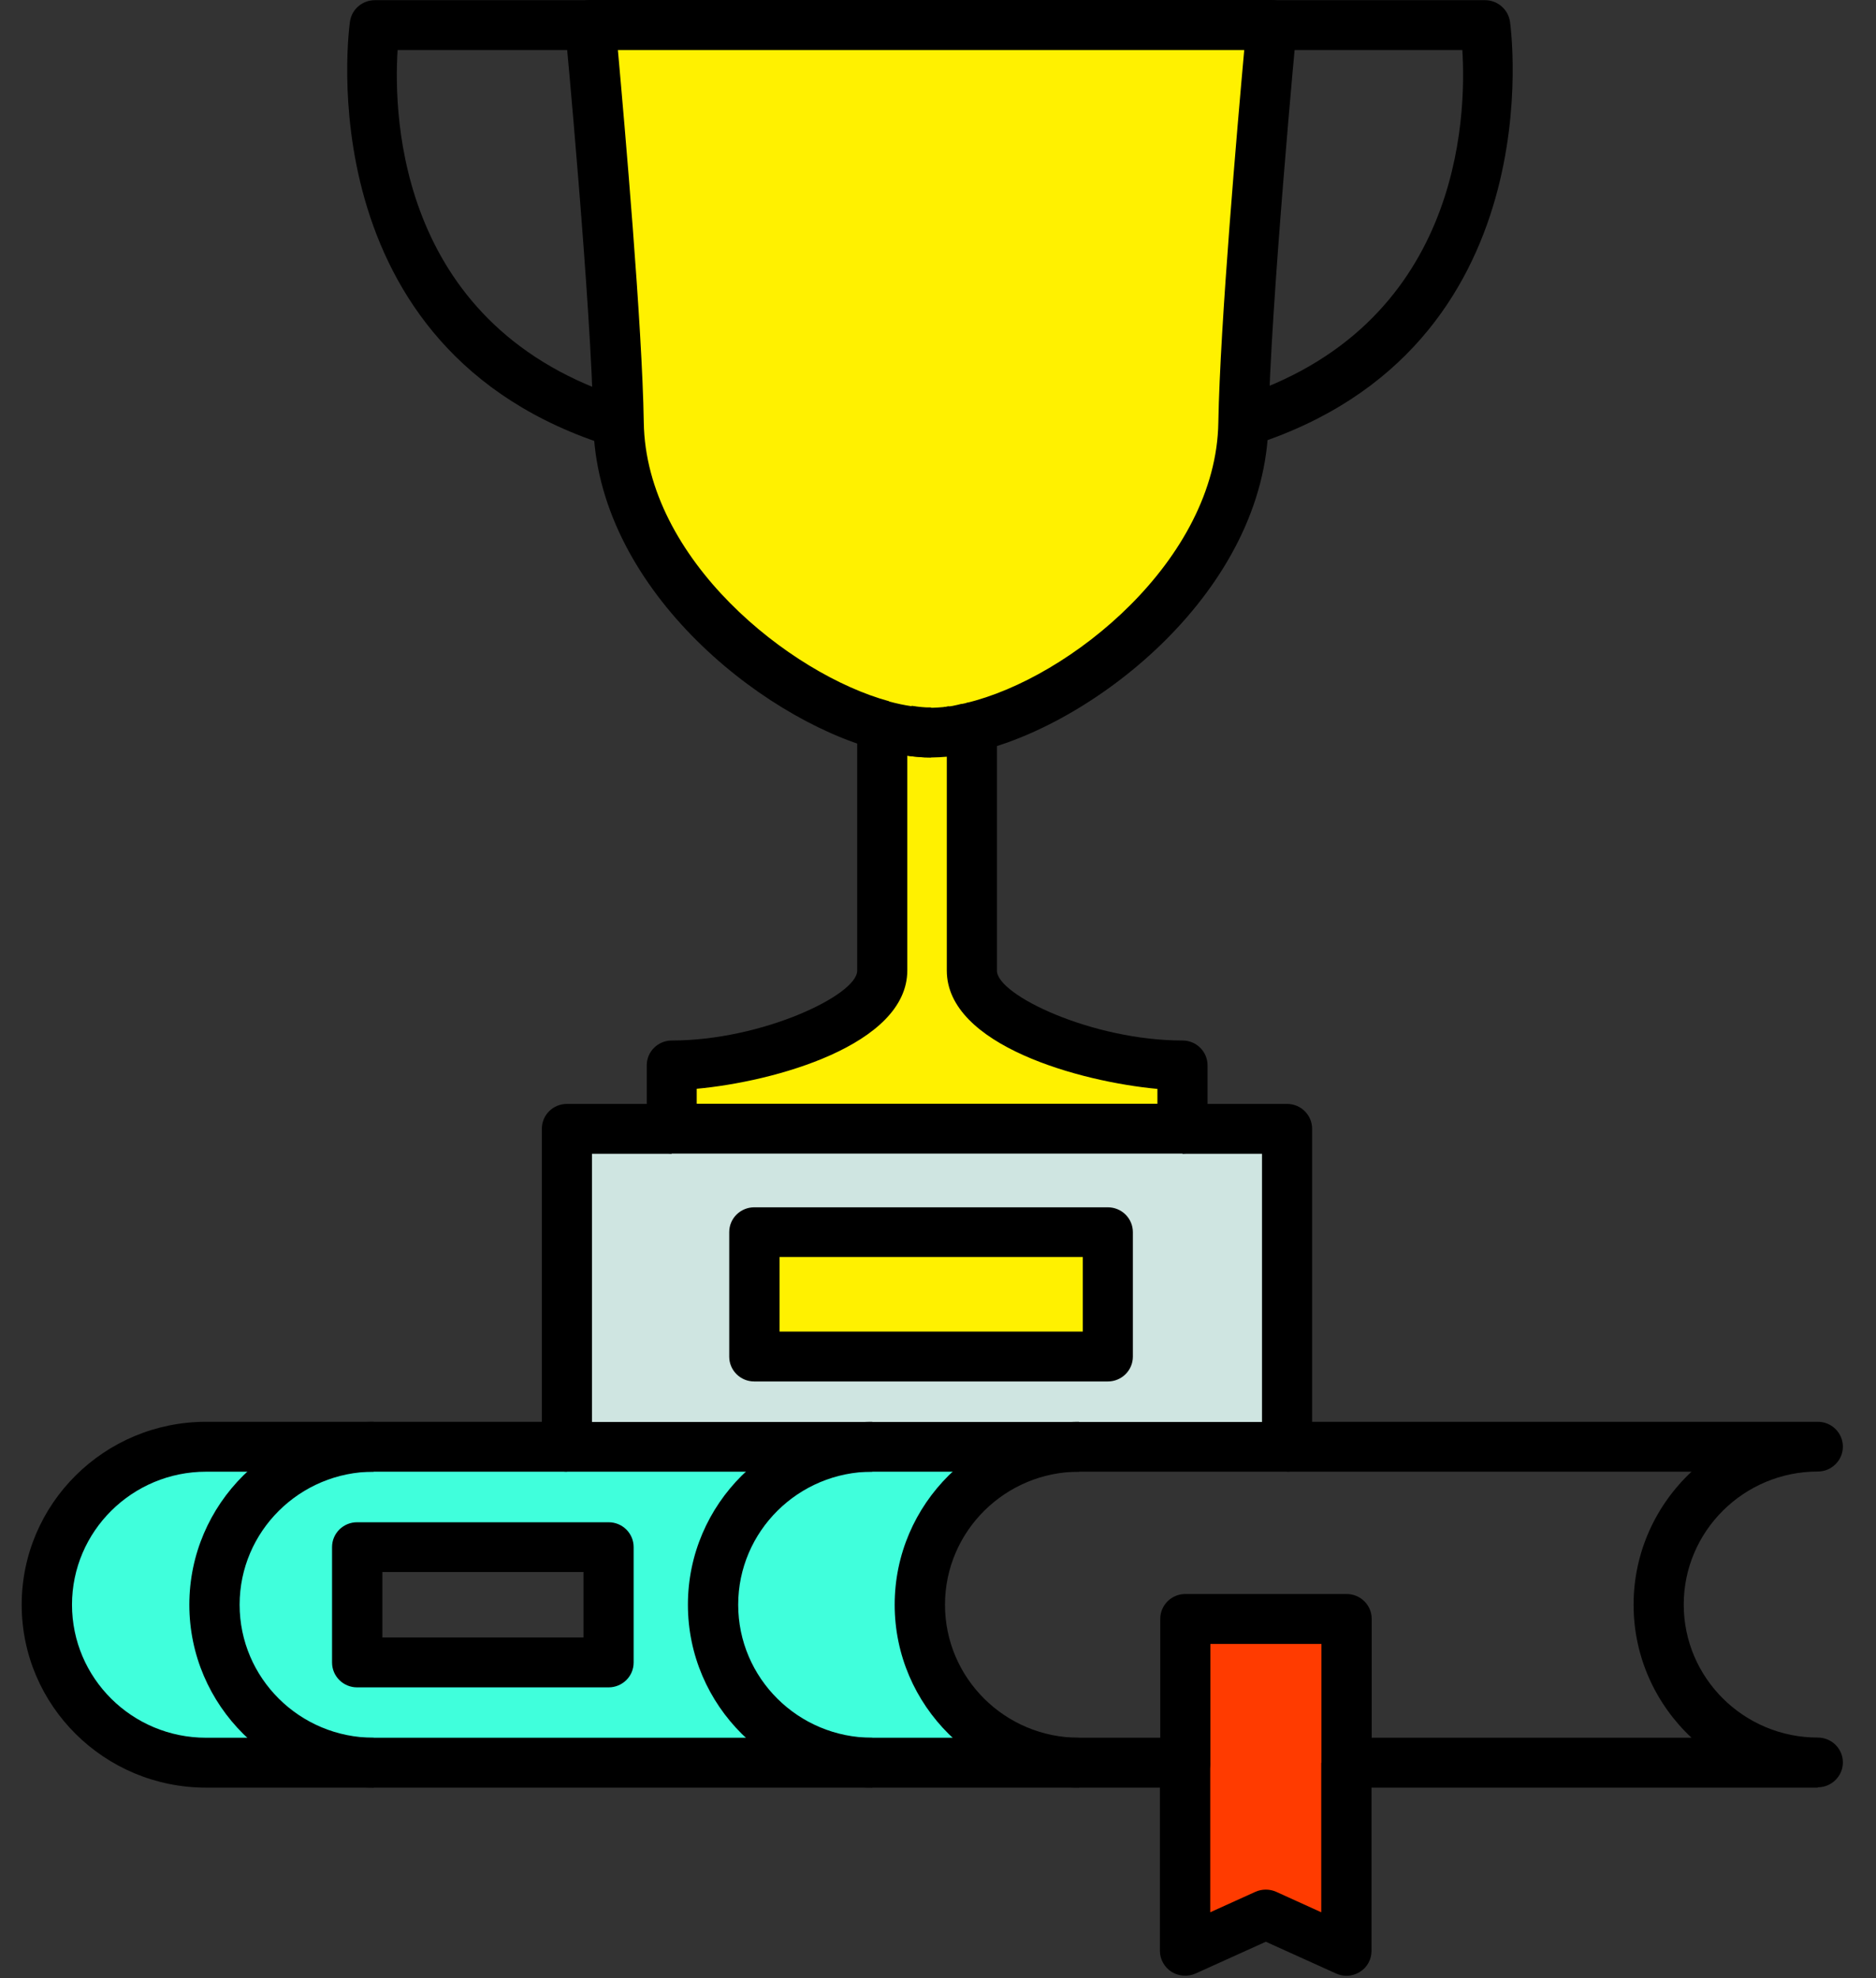 <svg width="55" height="58" viewBox="0 0 55 58" fill="none" xmlns="http://www.w3.org/2000/svg">
<rect x="0" y="0" width="55" height="58" fill="#333333" stroke="none"/>
<path d="M39.476 51.677V57.199L37.116 56.127L34.751 57.199V51.677V47.463H39.476V51.677Z" fill="#FF3B00"/>
<path d="M37.738 33.089V42.414H16.621V33.089H37.738ZM32.478 39.769V36.12H22.114V39.769H32.478Z" fill="#CFE5E1"/>
<path d="M32.478 36.12H22.114V39.769H32.478V36.12Z" fill="#FFF100"/>
<path d="M34.673 31.235V33.093H19.696V31.235C21.895 31.235 25.871 30.081 25.871 28.455V21.263C26.128 21.33 26.372 21.383 26.61 21.417C26.727 21.436 26.849 21.451 26.965 21.46C27.077 21.47 27.189 21.475 27.301 21.475C27.437 21.475 27.583 21.465 27.729 21.451C27.797 21.451 27.866 21.436 27.934 21.427C28.016 21.417 28.099 21.403 28.182 21.383C28.26 21.374 28.338 21.359 28.42 21.335C28.445 21.33 28.474 21.325 28.498 21.321V28.455C28.498 30.077 32.469 31.235 34.673 31.235Z" fill="#FFF100"/>
<path d="M36.454 12.391C36.391 16.831 31.797 20.539 28.493 21.321C28.469 21.321 28.44 21.33 28.415 21.335C28.337 21.354 28.26 21.369 28.177 21.383C28.094 21.403 28.012 21.417 27.929 21.427C27.861 21.436 27.793 21.446 27.724 21.451C27.578 21.465 27.433 21.475 27.296 21.475C27.189 21.475 27.072 21.475 26.96 21.46C26.844 21.451 26.722 21.436 26.605 21.417C26.367 21.383 26.119 21.33 25.866 21.263C22.586 20.365 18.202 16.735 18.134 12.391C18.08 8.959 17.302 0.734 17.302 0.734H37.281C37.281 0.734 36.507 8.92 36.449 12.367V12.391H36.454Z" fill="#FFF100"/>
<path d="M6.042 42.414H10.957C8.383 42.414 6.29 44.485 6.29 47.043C6.29 49.602 8.383 51.672 10.957 51.672H6.042C3.468 51.672 1.376 49.597 1.376 47.043C1.376 44.49 3.468 42.414 6.042 42.414Z" fill="#40FFDC"/>
<path d="M16.621 42.414H25.574C23 42.414 20.908 44.485 20.908 47.043C20.908 49.602 23 51.672 25.574 51.672H10.957C8.383 51.672 6.291 49.597 6.291 47.043C6.291 44.49 8.383 42.414 10.957 42.414H16.621ZM17.837 48.737V45.354H10.465V48.737H17.837Z" fill="#40FFDC"/>
<path d="M26.965 47.048C26.965 49.602 29.053 51.677 31.632 51.677H25.574C23 51.677 20.907 49.602 20.907 47.048C20.907 44.495 23 42.419 25.574 42.419H31.632C29.053 42.419 26.965 44.49 26.965 47.048Z" fill="#40FFDC"/>
<path d="M31.637 52.411H6.042C3.059 52.411 0.636 50.007 0.636 47.048C0.636 44.089 3.059 41.685 6.042 41.685H16.621V43.148H6.042C3.877 43.148 2.111 44.895 2.111 47.048C2.111 49.201 3.872 50.948 6.042 50.948H31.637V52.411Z" fill="black"/>
<path d="M10.957 52.411C7.974 52.411 5.551 50.007 5.551 47.048C5.551 44.089 7.974 41.685 10.957 41.685V43.148C8.791 43.148 7.025 44.895 7.025 47.048C7.025 49.201 8.787 50.948 10.957 50.948V52.411Z" fill="black"/>
<path d="M25.573 52.411C22.591 52.411 20.168 50.007 20.168 47.048C20.168 44.089 22.591 41.685 25.573 41.685V43.148C23.408 43.148 21.642 44.895 21.642 47.048C21.642 49.201 23.403 50.948 25.573 50.948V52.411Z" fill="black"/>
<path d="M39.476 57.928C39.373 57.928 39.266 57.904 39.169 57.86L37.111 56.929L35.053 57.86C34.824 57.962 34.561 57.943 34.347 57.812C34.138 57.677 34.006 57.445 34.006 57.199V51.682H35.481V56.065L36.804 55.466C36.999 55.379 37.223 55.379 37.417 55.466L38.736 56.065V51.682H40.21V57.199C40.21 57.445 40.084 57.682 39.87 57.812C39.748 57.889 39.612 57.928 39.471 57.928H39.476Z" fill="black"/>
<path d="M53.294 52.411H39.475C39.067 52.411 38.741 52.083 38.741 51.682V48.197H35.485V51.682C35.485 52.087 35.154 52.411 34.751 52.411H31.636C28.654 52.411 26.23 50.007 26.23 47.048C26.23 44.089 28.654 41.685 31.636 41.685V43.148C29.471 43.148 27.705 44.895 27.705 47.048C27.705 49.201 29.466 50.948 31.636 50.948H34.016V47.463C34.016 47.058 34.347 46.734 34.751 46.734H39.48C39.889 46.734 40.215 47.063 40.215 47.463V50.948H49.591C48.545 49.968 47.893 48.583 47.893 47.048C47.893 45.513 48.545 44.128 49.591 43.148H37.738V41.685H53.294C53.703 41.685 54.029 42.014 54.029 42.414C54.029 42.815 53.698 43.143 53.294 43.143C51.129 43.143 49.363 44.89 49.363 47.043C49.363 49.196 51.124 50.943 53.294 50.943C53.703 50.943 54.029 51.272 54.029 51.672C54.029 52.073 53.698 52.401 53.294 52.401V52.411Z" fill="black"/>
<path d="M17.842 49.471H10.47C10.061 49.471 9.735 49.143 9.735 48.742V45.359C9.735 44.953 10.066 44.63 10.47 44.63H17.842C18.251 44.63 18.577 44.958 18.577 45.359V48.742C18.577 49.148 18.246 49.471 17.842 49.471ZM11.21 48.009H17.107V46.088H11.21V48.009Z" fill="black"/>
<path d="M37.738 43.148H16.62C16.212 43.148 15.886 42.82 15.886 42.419V33.093C15.886 32.688 16.217 32.365 16.62 32.365H19.691V33.827H17.355V41.69H36.999V33.827H34.668V32.365H37.733C38.142 32.365 38.468 32.693 38.468 33.093V42.419C38.468 42.825 38.137 43.148 37.733 43.148H37.738Z" fill="black"/>
<path d="M17.915 13.091C8.879 10.291 10.246 0.724 10.261 0.627C10.314 0.27 10.626 0.005 10.99 0.005H17.306V1.467H11.657C11.53 3.466 11.701 9.635 18.352 11.696L17.915 13.091Z" fill="black"/>
<path d="M36.531 13.11L36.244 11.676C36.215 11.681 36.176 11.691 36.137 11.71C36.171 11.696 36.2 11.681 36.234 11.671C42.823 9.596 42.998 3.461 42.872 1.467H37.29V0.005H43.538C43.903 0.005 44.21 0.27 44.268 0.627C44.283 0.724 45.63 10.214 36.721 13.052C36.658 13.076 36.599 13.095 36.536 13.11H36.531Z" fill="black"/>
<path d="M32.478 40.503H22.114C21.705 40.503 21.379 40.175 21.379 39.774V36.125C21.379 35.719 21.71 35.396 22.114 35.396H32.478C32.887 35.396 33.213 35.724 33.213 36.125V39.774C33.213 40.179 32.882 40.503 32.478 40.503ZM22.854 39.04H31.744V36.854H22.854V39.04Z" fill="black"/>
<path d="M28.669 22.035L28.323 20.611C31.374 19.887 35.661 16.407 35.719 12.381C35.768 9.524 36.284 3.62 36.478 1.467H18.115C18.309 3.63 18.83 9.552 18.874 12.381C18.932 16.397 23.16 19.766 26.061 20.558L25.666 21.967C22.246 21.031 17.467 17.184 17.394 12.4C17.341 9.036 16.577 0.883 16.567 0.801C16.548 0.599 16.616 0.391 16.757 0.241C16.898 0.087 17.093 0 17.302 0H37.281C37.49 0 37.685 0.087 37.826 0.241C37.967 0.391 38.035 0.599 38.016 0.801C38.006 0.883 37.247 8.997 37.189 12.376C37.116 17.314 32.104 21.214 28.664 22.03L28.669 22.035Z" fill="black"/>
<path d="M27.296 22.209C27.169 22.209 27.033 22.204 26.897 22.189C26.761 22.18 26.62 22.16 26.483 22.136L26.727 20.693C26.824 20.707 26.926 20.722 27.023 20.732C27.116 20.741 27.208 20.741 27.296 20.741V22.204V22.209Z" fill="black"/>
<path d="M27.773 22.185L27.671 20.727C27.72 20.727 27.773 20.717 27.822 20.707L28.036 22.156C27.948 22.17 27.861 22.18 27.773 22.185Z" fill="black"/>
<path d="M28.274 22.112L28.089 20.659C28.128 20.659 28.162 20.65 28.201 20.64L28.639 22.035C28.518 22.074 28.396 22.098 28.279 22.112H28.274Z" fill="black"/>
<path d="M34.673 33.822H19.696C19.287 33.822 18.961 33.494 18.961 33.093V31.235C18.961 30.83 19.292 30.506 19.696 30.506C22.338 30.506 25.131 29.174 25.131 28.46V21.267C25.131 21.041 25.238 20.823 25.418 20.688C25.598 20.553 25.836 20.505 26.055 20.563C26.299 20.63 26.518 20.674 26.712 20.703C26.829 20.722 26.926 20.732 27.024 20.741C27.233 20.761 27.432 20.751 27.646 20.732C27.72 20.727 27.768 20.717 27.822 20.712C27.899 20.703 27.953 20.693 28.007 20.679C28.109 20.659 28.172 20.645 28.24 20.63L28.333 20.611C28.547 20.572 28.785 20.625 28.951 20.765C29.116 20.905 29.228 21.108 29.228 21.325V28.46C29.228 29.174 32.026 30.506 34.668 30.506C35.077 30.506 35.403 30.834 35.403 31.235V33.093C35.403 33.499 35.072 33.822 34.668 33.822H34.673ZM20.43 32.36H33.933V31.925C31.685 31.718 27.758 30.651 27.758 28.455V22.185C27.491 22.209 27.194 22.218 26.897 22.189C26.8 22.18 26.698 22.17 26.6 22.156V28.45C26.6 30.646 22.674 31.718 20.426 31.921V32.355L20.43 32.36Z" fill="black"/>
</svg>
